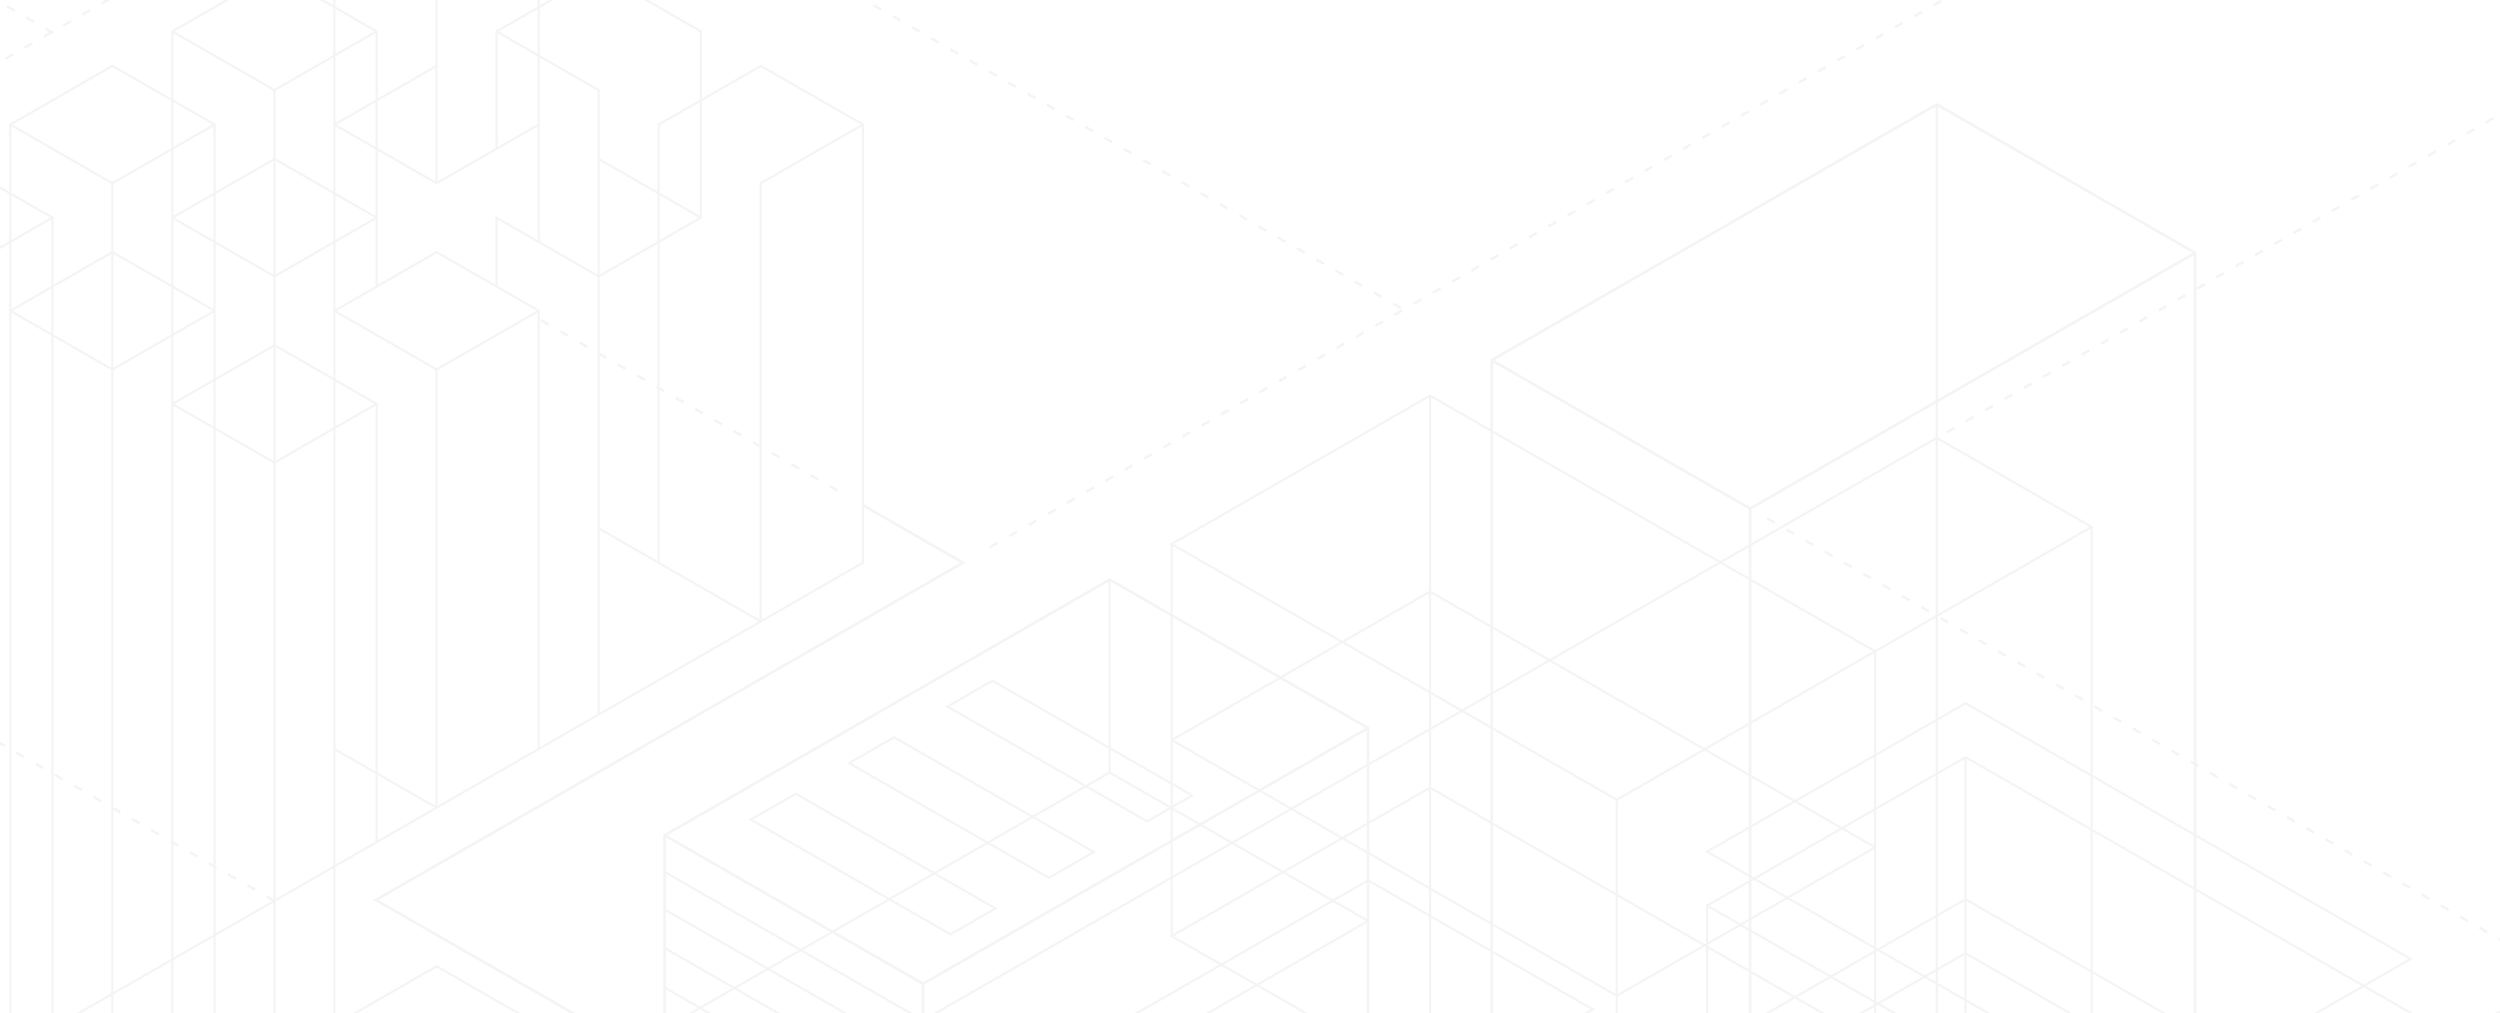 <?xml version="1.0" encoding="UTF-8"?> <svg xmlns="http://www.w3.org/2000/svg" xmlns:xlink="http://www.w3.org/1999/xlink" width="1981" height="803" viewBox="0 0 1981 803"><defs><clipPath id="clip-path"><rect id="Rectangle_146" data-name="Rectangle 146" width="1981" height="803" transform="translate(0 3949)" fill="#fff"></rect></clipPath></defs><g id="Mask_Group_9" data-name="Mask Group 9" transform="translate(0 -3949)" clip-path="url(#clip-path)"><g id="Group_383" data-name="Group 383" transform="translate(-60 3597.229)" opacity="0.05"><path id="Path_10316" data-name="Path 10316" d="M1548.9,1333.193l-204.748,117.63.879,1.514,204.305-117.379,350.939,201.617-339.418,194.994-1.315.756,1.315.758,203.627,116.983H1768l-204.942-117.741,339.424-194.988,1.3-.761-1.3-.76-352.705-202.622-.434-.255Z" transform="translate(-356.176 -358.061)" fill="#1a1818"></path><path id="Path_10317" data-name="Path 10317" d="M871.909,1728.554l-80.987,46.525-.438.246v.5l0,180.445h1.754V1776.337l80.107-46.014,80.024,45.966v179.982h1.752l0-180.486v-.5l-.436-.255-80.9-46.474-.444-.25Z" transform="translate(-209.463 -464.265)" fill="#1a1818"></path><rect id="Rectangle_116" data-name="Rectangle 116" width="1.763" height="133.962" transform="translate(661.916 1358.043)" fill="#1a1818"></rect><rect id="Rectangle_117" data-name="Rectangle 117" width="1.754" height="207.709" transform="translate(533.474 1284.296)" fill="#1a1818"></rect><rect id="Rectangle_118" data-name="Rectangle 118" width="1.759" height="281.487" transform="translate(405.026 1210.518)" fill="#1a1818"></rect><path id="Path_10318" data-name="Path 10318" d="M253.957,1978.329,173.5,1932.1l-80.544,46.282-.883-1.521,80.983-46.524.444-.25.439.25,80.9,46.475Z" transform="translate(-24.397 -518.47)" fill="#1a1818"></path><path id="Path_10319" data-name="Path 10319" d="M20.565,1939.35,0,1927.537v2.018l20.125,11.559.443.254.441-.254,80.984-46.528-.882-1.518Z" transform="translate(0 -508.525)" fill="#1a1818"></path><path id="Path_10320" data-name="Path 10320" d="M92.072,1995.547l55.868,32.091h3.515l-58.5-33.612Zm103.291,32.091h3.52l55.958-32.147-.884-1.514Z" transform="translate(-24.397 -535.632)" fill="#1a1818"></path><path id="Path_10321" data-name="Path 10321" d="M373.029,2031.23l-11.046,6.347h3.511l7.968-4.57,7.976,4.57h3.513l-11.044-6.347-.445-.25Z" transform="translate(-95.919 -545.572)" fill="#1a1818"></path><path id="Path_10322" data-name="Path 10322" d="M20.213,1829.434,0,1841.055v2.027l20.658-11.872,80.457,46.213.875-1.518L21.1,1829.434l-.443-.254Z" transform="translate(0 -491.363)" fill="#1a1818"></path><path id="Path_10323" data-name="Path 10323" d="M254.841,1793.7l-80.992,46.525-.439.254-.44-.254-80.9-46.475.883-1.514,80.454,46.221,80.547-46.271Z" transform="translate(-24.397 -481.427)" fill="#1a1818"></path><path id="Path_10324" data-name="Path 10324" d="M429.588,1894.586,348.6,1941.114l-.442.254-.44-.254-80.9-46.471.883-1.513,80.457,46.219,80.548-46.282Z" transform="translate(-70.702 -508.525)" fill="#1a1818"></path><path id="Path_10325" data-name="Path 10325" d="M441.571,1995.547l55.874,32.091h3.516l-58.5-33.612Zm103.3,32.091h3.513l55.958-32.147-.882-1.514Z" transform="translate(-117.008 -535.632)" fill="#1a1818"></path><path id="Path_10326" data-name="Path 10326" d="M253.957,1776.543l-80.457-46.22-80.544,46.27-.883-1.514,80.983-46.525.444-.25.439.25,80.9,46.475Z" transform="translate(-24.397 -464.265)" fill="#1a1818"></path><path id="Path_10327" data-name="Path 10327" d="M428.713,1877.424l-80.465-46.214L267.7,1877.481l-.875-1.512,80.987-46.534.434-.255.445.255,80.894,46.472Z" transform="translate(-70.704 -491.363)" fill="#1a1818"></path><path id="Path_10328" data-name="Path 10328" d="M603.46,1978.329,523,1932.1l-80.543,46.282-.889-1.521,80.99-46.524.442-.25.437.25,80.9,46.475Z" transform="translate(-117.008 -518.47)" fill="#1a1818"></path><path id="Path_10329" data-name="Path 10329" d="M604.342,1793.7l-80.989,46.525-.436.254-.444-.254-80.9-46.475.889-1.514,80.455,46.221,80.546-46.271Z" transform="translate(-117.008 -481.427)" fill="#1a1818"></path><path id="Path_10330" data-name="Path 10330" d="M779.093,1894.586l-80.981,46.528-.441.254-.447-.254-80.9-46.471.883-1.513,80.457,46.219,80.547-46.282Z" transform="translate(-163.315 -508.525)" fill="#1a1818"></path><path id="Path_10331" data-name="Path 10331" d="M267.7,1691.347l80.457,46.219,80.548-46.276.88,1.513L348.6,1739.336l-.443.25-.44-.25-80.9-46.476Z" transform="translate(-70.702 -454.323)" fill="#1a1818"></path><path id="Path_10332" data-name="Path 10332" d="M603.46,1776.543,523,1730.323l-80.543,46.27-.889-1.514,80.99-46.525.442-.25.437.25,80.9,46.475Z" transform="translate(-117.008 -464.265)" fill="#1a1818"></path><path id="Path_10333" data-name="Path 10333" d="M778.221,1877.424l-80.465-46.214-80.547,46.271-.872-1.512,80.982-46.534.441-.255.439.255,80.894,46.472Z" transform="translate(-163.318 -491.363)" fill="#1a1818"></path><path id="Path_10334" data-name="Path 10334" d="M347.814,1627.652l-80.987,46.533.875,1.513,80.546-46.276,80.025,46,0,253.745h1.76v-254.25l0-.51-.445-.25-80.9-46.5-.44-.249Z" transform="translate(-70.704 -437.161)" fill="#1a1818"></path><path id="Path_10335" data-name="Path 10335" d="M779.093,1692.8l-80.981,46.532-.441.25-.447-.25-80.9-46.476.883-1.513,80.457,46.219,80.547-46.276Z" transform="translate(-163.315 -454.323)" fill="#1a1818"></path><path id="Path_10336" data-name="Path 10336" d="M953.849,1793.7l-80.989,46.525-.44.254-.441-.254-80.9-46.475.883-1.514,80.455,46.221,80.547-46.271Z" transform="translate(-209.621 -481.427)" fill="#1a1818"></path><path id="Path_10337" data-name="Path 10337" d="M442.459,1590.448l80.455,46.22,80.546-46.27.882,1.514-80.989,46.526-.435.251-.445-.251-80.9-46.476Z" transform="translate(-117.008 -427.221)" fill="#1a1818"></path><path id="Path_10338" data-name="Path 10338" d="M697.154,1627.652l-80.986,46.554-.44.251v.516l0,254.194h1.763l0-253.7,80.1-46.048,80.021,46,0,253.745h1.763v-254.25l0-.51-.443-.25-80.9-46.5-.438-.249Z" transform="translate(-163.156 -437.161)" fill="#1a1818"></path><path id="Path_10339" data-name="Path 10339" d="M522.56,1526.748l-80.989,46.534.889,1.514L523,1528.526l80.022,45.986V1902.06h1.753V1574.013l0-.5-.44-.256-80.9-46.5-.433-.254Z" transform="translate(-117.008 -410.054)" fill="#1a1818"></path><path id="Path_10340" data-name="Path 10340" d="M201.535,1447.637V679.561H203.3v768.076Z" transform="translate(-53.403 -182.547)" fill="#1a1818"></path><rect id="Rectangle_119" data-name="Rectangle 119" width="1.764" height="133.962" transform="translate(148.132 1358.043)" fill="#1a1818"></rect><path id="Path_10341" data-name="Path 10341" d="M92.956,816.681,173.41,862.9l80.548-46.271.883,1.514-80.992,46.529-.439.249-.44-.249-80.9-46.48Z" transform="translate(-24.397 -219.367)" fill="#1a1818"></path><path id="Path_10342" data-name="Path 10342" d="M253.957,800.981,173.5,754.755,92.956,801.031l-.883-1.513,80.983-46.53.444-.252.439.252,80.9,46.48Z" transform="translate(-24.397 -202.204)" fill="#1a1818"></path><path id="Path_10343" data-name="Path 10343" d="M20.565,762.008,0,750.2v2.019l20.125,11.562.443.253.441-.253,80.984-46.524-.882-1.517Z" transform="translate(0 -192.265)" fill="#1a1818"></path><path id="Path_10344" data-name="Path 10344" d="M20.213,652.1,0,663.717v2.023l20.653-11.877,80.02,45.995v767.6h1.763V698.853l-.442-.254L21.1,652.1l-.438-.254Z" transform="translate(0 -175.102)" fill="#1a1818"></path><rect id="Rectangle_120" data-name="Rectangle 120" width="1.763" height="161.233" transform="translate(100.673 1330.772)" fill="#1a1818"></rect><path id="Path_10345" data-name="Path 10345" d="M92.956,614.892l80.454,46.225,80.548-46.276.883,1.516-80.992,46.522-.439.257-.44-.257-80.9-46.472Z" transform="translate(-24.397 -165.161)" fill="#1a1818"></path><rect id="Rectangle_121" data-name="Rectangle 121" width="1.756" height="235.017" transform="translate(229.121 1256.988)" fill="#1a1818"></rect><path id="Path_10346" data-name="Path 10346" d="M91.479,1514.1l0-915.589v-.5l.44-.256L172.9,551.2l.443-.252.44.252,80.9,46.5.437.257v768.6h-1.761v-767.6l-80.018-45.993L93.234,599.015V1514.1Z" transform="translate(-24.239 -147.999)" fill="#1a1818"></path><path id="Path_10347" data-name="Path 10347" d="M522.474,1339.42l-80.929-46.484.878-1.521,80.924,46.491Z" transform="translate(-117.001 -346.906)" fill="#1a1818"></path><rect id="Rectangle_122" data-name="Rectangle 122" width="1.765" height="347.217" transform="translate(405.023 644.548)" fill="#1a1818"></rect><path id="Path_10348" data-name="Path 10348" d="M429.588,919.034,348.6,965.563l-.442.252-.44-.252-80.9-46.477.883-1.515L348.16,963.8l80.548-46.277Z" transform="translate(-70.702 -246.469)" fill="#1a1818"></path><path id="Path_10349" data-name="Path 10349" d="M428.269,1248.36l0-346.736-80.025-45.969L267.7,901.926l-.875-1.516,80.988-46.523.434-.249.445.249,80.894,46.473.448.254,0,.5V1248.36Z" transform="translate(-70.704 -229.308)" fill="#1a1818"></path><path id="Path_10350" data-name="Path 10350" d="M604.342,818.145l-80.989,46.529-.436.25-.444-.25L441.57,818.2l.889-1.513,80.455,46.22,80.546-46.271Z" transform="translate(-117.008 -219.367)" fill="#1a1818"></path><path id="Path_10351" data-name="Path 10351" d="M267.7,715.788l80.457,46.22,80.548-46.273.88,1.517L348.6,763.776l-.443.254-.44-.254-80.9-46.477Z" transform="translate(-70.702 -192.264)" fill="#1a1818"></path><path id="Path_10352" data-name="Path 10352" d="M428.713,700.09l-80.465-46.227L267.7,700.136l-.875-1.51L347.814,652.1l.434-.254.445.254,80.894,46.474Z" transform="translate(-70.704 -175.102)" fill="#1a1818"></path><rect id="Rectangle_123" data-name="Rectangle 123" width="1.761" height="207.753" transform="translate(276.579 1284.252)" fill="#1a1818"></rect><path id="Path_10353" data-name="Path 10353" d="M378.049,578.672v768.082h-1.76V578.672Z" transform="translate(-99.709 -155.446)" fill="#1a1818"></path><path id="Path_10354" data-name="Path 10354" d="M429.587,515.464,348.6,561.99l-.443.25-.436-.25-80.9-46.476L267.7,514l80.46,46.224,80.551-46.274Z" transform="translate(-70.704 -138.06)" fill="#1a1818"></path><rect id="Rectangle_124" data-name="Rectangle 124" width="1.766" height="161.276" transform="translate(195.68 1330.729)" fill="#1a1818"></rect><path id="Path_10355" data-name="Path 10355" d="M428.109,699.759l0-201.68-80.025-46-80.1,46.047v915.084h-1.759l0-915.592v-.5l.44-.253,80.988-46.553.441-.25.441.25,80.9,46.5.445.252,0,.5v202.19Z" transform="translate(-70.544 -120.897)" fill="#1a1818"></path><path id="Path_10356" data-name="Path 10356" d="M603.024,1147.443V800.733L523,754.755l-80.543,46.276-.889-1.513,80.99-46.53.442-.252.437.252,80.9,46.48.439.25,0,.506v347.22Z" transform="translate(-117.008 -202.204)" fill="#1a1818"></path><path id="Path_10357" data-name="Path 10357" d="M441.575,597.824,522.565,551.3l.876,1.511-80.984,46.524Z" transform="translate(-117.009 -148.094)" fill="#1a1818"></path><path id="Path_10358" data-name="Path 10358" d="M604.342,616.356l-80.989,46.522-.436.258-.444-.258-80.9-46.472.889-1.515,80.455,46.225,80.546-46.276Z" transform="translate(-117.008 -165.161)" fill="#1a1818"></path><rect id="Rectangle_125" data-name="Rectangle 125" width="1.759" height="148.192" transform="translate(405.026 349.436)" fill="#1a1818"></rect><path id="Path_10359" data-name="Path 10359" d="M604.342,414.573,523.353,461.1l-.436.253-.444-.253-80.9-46.472.889-1.515,80.455,46.219,80.546-46.27Z" transform="translate(-117.008 -110.958)" fill="#1a1818"></path><path id="Path_10360" data-name="Path 10360" d="M854.839,1127.614l-128.445-73.791.884-1.52,128.442,73.8Z" transform="translate(-192.481 -282.675)" fill="#1a1818"></path><path id="Path_10361" data-name="Path 10361" d="M440.983,1312.31l0-915.582v-.507l.434-.25L522.4,349.418l.442-.255.438.255,80.9,46.5.439.249,0,.51v240.8h-1.753v-240.3l-80.023-45.995-80.109,46.045V1312.31Z" transform="translate(-116.851 -93.794)" fill="#1a1818"></path><rect id="Rectangle_126" data-name="Rectangle 126" width="1.76" height="235.067" transform="translate(324.128 1256.938)" fill="#1a1818"></rect><path id="Path_10362" data-name="Path 10362" d="M697.069,763.515,617.49,717.8v53.017h-1.759l0-54.528v-1.511l1.32.757L697.95,762Z" transform="translate(-163.156 -192.007)" fill="#1a1818"></path><path id="Path_10363" data-name="Path 10363" d="M807.416,700.183l-80.9-46.477.88-1.515,80.894,46.474Z" transform="translate(-192.512 -175.195)" fill="#1a1818"></path><path id="Path_10364" data-name="Path 10364" d="M617.211,514.018l80.9,46.5.431.247v495.277H696.79V561.783l-80.462-46.251Z" transform="translate(-163.315 -138.078)" fill="#1a1818"></path><path id="Path_10365" data-name="Path 10365" d="M615.731,590.546l0-92.927v-.5l.441-.253,80.985-46.554.441-.249.443.249,80.9,46.5.44.252V645.127l0,.5-.447.257-80.981,46.52-.881-1.512,80.546-46.271V498.075l-80.021-46-80.1,46.05v92.416Z" transform="translate(-163.156 -120.897)" fill="#1a1818"></path><path id="Path_10366" data-name="Path 10366" d="M900.541,1009.341l0-347.215v-.5l.44-.258L981.97,614.84l.885,1.515-80.547,46.276,0,346.708Z" transform="translate(-238.626 -165.161)" fill="#1a1818"></path><path id="Path_10367" data-name="Path 10367" d="M662.452,551.209,581.458,597.73l-.438.256v.5l0,347.217h1.755V598.991l80.11-46.022,80.022,45.972,0,346.206L0,1371.938v2.019L744.228,946.413l.433-.25v-.517l0-347.209v-.5l-.436-.257-80.9-46.469-.437-.258Z" transform="translate(0 -147.999)" fill="#1a1818"></path><path id="Path_10368" data-name="Path 10368" d="M1555.95,1435.218l176.815,101.567-64.375,37-1.314.747,1.317.768L1740,1616.431l.447.244.435-.244,65.251-37.485,519.06,298.188h3.506l-522.123-299.957-.45-.249-.436.249-65.25,37.49-69.854-40.128,64.388-36.987,1.308-.767-1.316-.747L1556.825,1433.7Z" transform="translate(-412.298 -385.129)" fill="#1a1818"></path><path id="Path_10369" data-name="Path 10369" d="M798.423,1507.037l204.746,117.623-.884,1.515L797.543,1508.562Z" transform="translate(-211.334 -404.828)" fill="#1a1818"></path><path id="Path_10426" data-name="Path 10426" d="M0,0,1.754,0l.507,236.12-1.754,0Z" transform="matrix(0.5, -0.866, 0.866, 0.5, 586.208, 1073.205)" fill="#1a1818"></path><path id="Path_10370" data-name="Path 10370" d="M1355.864,1435.218l-352.7,202.62-.438.25-.443-.25L797.542,1520.209l.881-1.513,204.3,117.379L1354.986,1433.7Z" transform="translate(-211.334 -385.129)" fill="#1a1818"></path><path id="Path_10371" data-name="Path 10371" d="M1345.448,1911.818l162.479,93.342h3.511L1346.32,1910.3Z" transform="translate(-356.519 -513.155)" fill="#1a1818"></path><path id="Path_10372" data-name="Path 10372" d="M1424.535,1847.776l-79.968,47.13-.426.249v.5l-.175,92.639h1.758l.171-92.123,79.1-46.626,241.526,138.748h3.524l-244.619-140.523-.446-.261Z" transform="translate(-356.126 -496.286)" fill="#1a1818"></path><path id="Path_10373" data-name="Path 10373" d="M1310.322,1872.879l77.741-44.67-18.453-10.6-77.741,44.661Zm79.941-43.908-79.5,45.664-.44.248-.439-.248-20.21-11.607-1.319-.76,1.315-.754,79.5-45.663.437-.258.439.258,20.214,11.6,1.316.753Z" transform="translate(-341.391 -487.713)" fill="#1a1818"></path><path id="Path_10374" data-name="Path 10374" d="M1313.706,1744.814l-80.992,46.532-.437.252-.442-.252-80.9-46.474.881-1.514,80.46,46.226,80.547-46.283Z" transform="translate(-304.976 -468.294)" fill="#1a1818"></path><path id="Path_10375" data-name="Path 10375" d="M1312.824,1782.277l-80.46-46.225-80.548,46.276-.881-1.518,80.985-46.529.443-.262.438.262,80.9,46.472Z" transform="translate(-304.976 -465.801)" fill="#1a1818"></path><path id="Path_10376" data-name="Path 10376" d="M1152.1,1766.375l80.018,45.987,80.1-46.015V1727.4l-80.017-45.971-80.1,46Zm79.576,47.752-80.9-46.5-.441-.261v-40.947l.441-.256,80.985-46.5.444-.249.434.249,80.9,46.475.436.252v40.958l-.436.26-80.992,46.518-.437.259Z" transform="translate(-304.819 -451.133)" fill="#1a1818"></path><path id="Path_10377" data-name="Path 10377" d="M1406.641,1635.161l-79.229,45.509,79.14,45.48,79.233-45.523Zm-81.425,44.761,80.99-46.518.436-.249.442.249,80.9,46.475,1.318.747-1.318.768L1407,1727.912l-.447.251-.438-.251-80.9-46.474-1.322-.76Z" transform="translate(-350.807 -438.706)" fill="#1a1818"></path><path id="Path_10378" data-name="Path 10378" d="M1581.4,1736.052l-79.236,45.516,79.14,45.461,79.236-45.517Zm-81.432,44.758,80.99-46.529.443-.262.437.262,80.9,46.472,1.319.758-1.319.765-80.987,46.518-.445.26-.433-.26-80.9-46.467-1.315-.76Z" transform="translate(-397.115 -465.801)" fill="#1a1818"></path><path id="Path_10379" data-name="Path 10379" d="M1487.98,1626.764,1407,1673.287l-.446.261-.439-.261-80.9-46.477-1.322-.753,1.322-.758,80.989-46.517.436-.26.441.26,80.9,46.465,1.318.767Zm-81.428,44.755,79.231-45.511-79.142-45.457-79.229,45.507Z" transform="translate(-350.807 -424.031)" fill="#1a1818"></path><path id="Path_10380" data-name="Path 10380" d="M1499.967,1726.2l80.99-46.531.443-.25.437.25,80.9,46.474,1.319.766-1.319.748-80.987,46.531-.445.252-.433-.252-80.9-46.474-1.315-.753Zm81.432-44.762-79.236,45.523,79.14,45.465,79.236-45.516Z" transform="translate(-397.115 -451.132)" fill="#1a1818"></path><rect id="Rectangle_128" data-name="Rectangle 128" width="1.757" height="152.876" transform="translate(938.468 811.057)" fill="#1a1818"></rect><path id="Path_10381" data-name="Path 10381" d="M797.543,1519.453l352.7-202.621.441-.249.439.249,204.745,117.636-.879,1.505L1150.678,1318.6,798.419,1520.966Z" transform="translate(-211.334 -353.667)" fill="#1a1818"></path><path id="Path_10382" data-name="Path 10382" d="M1355.861,1479.27l-352.7,202.621-.442.249-.439-.249L797.542,1564.264l.881-1.513,204.3,117.379,352.259-202.366Z" transform="translate(-211.334 -396.964)" fill="#1a1818"></path><path id="Path_10383" data-name="Path 10383" d="M1921.433,1887.416l193.537,111.189h3.518l-196.17-112.7Z" transform="translate(-509.144 -506.6)" fill="#1a1818"></path><path id="Path_10384" data-name="Path 10384" d="M2478.885,1929.121l-352.265-202.378-204.3,117.378-.885-1.514,204.75-117.615.429-.26.435.26,352.708,202.614Z" transform="translate(-509.144 -463.306)" fill="#1a1818"></path><path id="Path_10385" data-name="Path 10385" d="M2614.241,2029.824h3.5l45.592-26.19-.877-1.515Z" transform="translate(-692.726 -537.819)" fill="#1a1818"></path><path id="Path_10386" data-name="Path 10386" d="M1260.637,1328.547l33.919-19.483-156.519-89.917-33.919,19.488Zm36.112-18.723-35.679,20.5-.433.246-.439-.246-158.273-90.941-1.321-.748,1.317-.758,35.673-20.5.438-.25.439.25,158.276,90.933,1.317.753Z" transform="translate(-291.64 -326.951)" fill="#1a1818"></path><path id="Path_10387" data-name="Path 10387" d="M1154.635,1389.749l33.92-19.477-156.52-89.93-33.918,19.482Zm36.109-18.736-35.669,20.5-.44.255-.433-.255-158.282-90.933-1.314-.761,1.311-.746,35.676-20.5.439-.255.44.255,158.274,90.931,1.323.762Z" transform="translate(-263.552 -343.39)" fill="#1a1818"></path><path id="Path_10388" data-name="Path 10388" d="M1048.631,1450.95l33.917-19.492-156.519-89.907-33.914,19.476Zm36.114-18.734-35.673,20.5-.438.25-.444-.25-158.272-90.925-1.321-.76,1.317-.747,35.674-20.5.44-.261.44.261,158.276,90.927,1.321.749Z" transform="translate(-235.462 -359.828)" fill="#1a1818"></path><path id="Path_10389" data-name="Path 10389" d="M1902.484,1368.262l-204.747,117.607-.443.266-.437-.266-352.7-202.618.879-1.507,352.252,202.372L1901.6,1366.743Z" transform="translate(-356.176 -344.308)" fill="#1a1818"></path><path id="Path_10390" data-name="Path 10390" d="M1344.156,1238.447,1548.9,1120.825l.44-.263.435.263,352.706,202.621-.875,1.519L1549.34,1122.586l-204.3,117.367Z" transform="translate(-356.176 -301.011)" fill="#1a1818"></path><rect id="Rectangle_129" data-name="Rectangle 129" width="1.753" height="826.768" transform="translate(1192.289 665.237)" fill="#1a1818"></rect><rect id="Rectangle_130" data-name="Rectangle 130" width="1.752" height="506.523" transform="translate(1340.244 985.482)" fill="#1a1818"></rect><path id="Path_10391" data-name="Path 10391" d="M2074.045,1052.344l-376.308,216.175-.443.249-.437-.249-352.7-202.622.879-1.506,352.252,202.365,375.864-215.94Z" transform="translate(-356.176 -282.275)" fill="#1a1818"></path><path id="Path_10427" data-name="Path 10427" d="M0,0,1.752,0l.507,236.128-1.752,0Z" transform="matrix(0.5, -0.866, 0.866, 0.5, 586.209, 1043.446)" fill="#1a1818"></path><path id="Path_10392" data-name="Path 10392" d="M1076.1,1415.945l803.321-461.507.886,1.511-803.329,461.509Z" transform="translate(-285.147 -256.386)" fill="#1a1818"></path><path id="Path_10393" data-name="Path 10393" d="M2169.027,955.95l122.271,70.242v722.2h1.751l.007-722.7v-.5l-.444-.262-122.7-70.488Z" transform="translate(-574.752 -256.386)" fill="#1a1818"></path><path id="Path_10394" data-name="Path 10394" d="M1548.744,908.444,1344,1026.08l-.442.25v311.656l.442.256,352.7,202.62.88-1.514-352.259-202.371V1027.332L1549.18,910.216l351.826,202.114V1735.97h1.757V1111.321l-.439-.249L1549.618,908.444l-.434-.246Z" transform="translate(-356.017 -243.965)" fill="#1a1818"></path><rect id="Rectangle_132" data-name="Rectangle 132" width="1.757" height="219.984" transform="translate(1764.554 1272.022)" fill="#1a1818"></rect><path id="Path_10395" data-name="Path 10395" d="M2199.4,1301.347l-.007,540.233h1.763V1301.347Z" transform="translate(-582.798 -349.574)" fill="#1a1818"></path><path id="Path_10396" data-name="Path 10396" d="M2356.191,1982.9h3.514l120.051-68.964-.879-1.514Zm-434.758-153.971,268,153.971h3.508l-270.623-155.477Z" transform="translate(-509.144 -490.89)" fill="#1a1818"></path><path id="Path_10397" data-name="Path 10397" d="M2126.026,1666.5l-204.75,117.623-.437.245V1939.6h1.757V1785.38l203.866-117.111,351.81,202.1V1939.6h1.776v-70.222l-.45-.256L2126.891,1666.5l-.435-.262Z" transform="translate(-508.987 -447.593)" fill="#1a1818"></path><path id="Path_10398" data-name="Path 10398" d="M2479.756,1547.657,2275.01,1665.286l-.437.25-.431-.25-352.709-202.632.886-1.514,352.247,202.371,204.313-117.361Z" transform="translate(-509.144 -392.499)" fill="#1a1818"></path><path id="Path_10399" data-name="Path 10399" d="M2478.885,1658.252l-352.265-202.371-204.3,117.372-.885-1.513,204.75-117.615.429-.257.435.257,352.708,202.614Z" transform="translate(-509.144 -390.545)" fill="#1a1818"></path><path id="Path_10400" data-name="Path 10400" d="M2126.144,1514.372l-202.987,116.622L2274.089,1832.6l203-116.613Zm-205.187,115.855,204.75-117.628.43-.255.435.255,352.708,202.621,1.317.767-1.317.746-204.746,117.63-.438.256-.431-.256-352.707-202.628-1.322-.747Z" transform="translate(-508.668 -406.253)" fill="#1a1818"></path><path id="Path_10401" data-name="Path 10401" d="M2478.274,1504.113l-351.81-202.118L1922.6,1419.114v111.544l351.8,202.115,203.865-117.122Zm-351.382-203.88L2479.6,1502.859l.451.244v113.562l-.451.249-204.746,117.629-.438.25-.43-.25-352.708-202.627-.437-.25V1418.111l.437-.262,204.75-117.616.43-.25Z" transform="translate(-508.987 -349.208)" fill="#1a1818"></path><path id="Path_10402" data-name="Path 10402" d="M2273.666,1563.5l-352.708-202.622-1.322-.747,1.322-.767,204.75-117.629.43-.248.435.248,352.708,202.621,1.317.767-1.317.747L2274.535,1563.5l-.438.254Zm-350.508-203.369,350.932,201.6,203.006-116.613-350.95-201.612Z" transform="translate(-508.668 -333.493)" fill="#1a1818"></path><rect id="Rectangle_133" data-name="Rectangle 133" width="1.765" height="18.997" transform="translate(2188.856 1473.008)" fill="#1a1818"></rect><path id="Path_10403" data-name="Path 10403" d="M3057.035,1822.467l-204.748,117.615-.432.26-.443-.26-352.7-202.624.876-1.514,352.265,202.37,204.3-117.364Z" transform="translate(-662.113 -466.318)" fill="#1a1818"></path><rect id="Rectangle_134" data-name="Rectangle 134" width="1.761" height="339.239" transform="translate(2040.905 1152.766)" fill="#1a1818"></rect><path id="Path_10404" data-name="Path 10404" d="M2703.3,1575.027l-204.746,117.623-.44.262v222.117h1.758v-221.12L2703.745,1576.8l351.812,202.122v136.11h1.757V1777.909l-.438-.255-352.707-202.628-.431-.255Z" transform="translate(-661.955 -423.023)" fill="#1a1818"></path><path id="Path_10405" data-name="Path 10405" d="M2168.435,594.155V1651.61h1.758l-.007-1057.455Z" transform="translate(-574.595 -159.605)" fill="#1a1818"></path><path id="Path_10406" data-name="Path 10406" d="M1224.567,1914.337l-159.836,91.828h4.223l156.146-89.708,156.147,89.708h4.215l-159.839-91.828-.526-.294Z" transform="translate(-282.134 -514.16)" fill="#1a1818"></path><path id="Path_10407" data-name="Path 10407" d="M871.494,1028.947l77.67,44.613L485.519,1339.927l-1.578.916,1.578.9,563.361,323.646L870.413,1767.919h4.221l176.881-101.628,1.582-.9-1.586-.918L488.154,1340.843,951.8,1074.476l1.582-.916-1.582-.9-79.254-45.53Z" transform="translate(-128.235 -275.913)" fill="#1a1818"></path><rect id="Rectangle_135" data-name="Rectangle 135" width="2.114" height="360.711" transform="translate(790.334 1131.294)" fill="#1a1818"></rect><path id="Path_10408" data-name="Path 10408" d="M1355.914,1270.352l-352.7,202.621-.528.306-.526-.306L797.417,1355.343l1.058-1.813,204.218,117.324,352.173-202.31Z" transform="translate(-211.301 -340.762)" fill="#1a1818"></path><path id="Path_10409" data-name="Path 10409" d="M1149.93,1107.593l-352.695,202.62-.531.3v.611l0,209.28h2.11l0-208.674L1150.456,1109.7l203.69,117.03V1789.45h2.115v-563.93l-.532-.293-204.737-117.634-.532-.307Z" transform="translate(-211.112 -297.444)" fill="#1a1818"></path><path id="Path_10410" data-name="Path 10410" d="M1690.109,838.737l204.229,117.317L2246.5,753.741l1.061,1.817-352.7,202.631-.522.3-.542-.3-204.74-117.63Z" transform="translate(-447.571 -202.474)" fill="#1a1818"></path><path id="Path_10411" data-name="Path 10411" d="M1966.9,1032.025l.007,737.208h2.1V1032.025Z" transform="translate(-521.193 -277.228)" fill="#1a1818"></path><path id="Path_10412" data-name="Path 10412" d="M2041.574,592.8l-352.7,202.622-.53.309v855.433h2.111V796.939L2042.1,594.922l203.695,117.027v939.217h2.093l.008-939.827v-.609l-.519-.3L2042.627,592.8l-.522-.3Z" transform="translate(-447.38 -159.161)" fill="#1a1818"></path><path id="Path_10413" data-name="Path 10413" d="M270.794,1395.387l6.084,3.49,1-1.716-6.093-3.5Zm-15.254-8.765,6.087,3.491,1-1.72-6.089-3.5Zm-15.255-8.769,6.09,3.5,1-1.726-6.087-3.5Zm-15.255-8.76,6.089,3.5,1-1.72-6.084-3.51Zm-15.252-8.774,6.085,3.51,1-1.727-6.086-3.5Zm-15.256-8.764,6.085,3.51,1-1.727-6.09-3.5Zm-15.255-8.756,6.084,3.5,1.005-1.72-6.092-3.5Zm-15.26-8.764,6.092,3.5,1-1.719-6.09-3.517Zm-15.255-8.765,6.091,3.5,1-1.724-6.087-3.5ZM133.5,1316.5l6.087,3.509,1-1.727-6.084-3.5Zm-15.255-8.765,6.087,3.511,1-1.72-6.084-3.51Zm-15.258-8.757,6.089,3.5,1-1.72-6.092-3.516Zm-15.255-8.763,6.084,3.5,1-1.719-6.091-3.509Zm-15.256-8.771,6.086,3.5,1-1.721-6.09-3.5Zm-15.26-8.757,6.092,3.5,1-1.72-6.092-3.5Zm-15.252-8.763,6.09,3.5,1-1.715-6.085-3.508Zm-15.253-8.764,6.087,3.5,1-1.713-6.087-3.51Zm-15.253-8.77,6.084,3.5,1-1.731-6.086-3.495ZM0,1239.816l2.289,1.317,1.006-1.735L0,1237.509Z" transform="translate(0 -332.426)" fill="#1a1818"></path><path id="Path_10414" data-name="Path 10414" d="M664.242,828.57l6.084,3.5,1.005-1.722-6.093-3.5Zm15.256,8.765,6.087,3.5,1-1.724-6.087-3.5Zm15.255,8.764,6.085,3.5,1-1.72-6.088-3.5Zm15.252,8.768,6.09,3.494,1-1.719-6.082-3.5Zm15.253,8.764,6.092,3.494,1-1.72-6.087-3.5Zm15.256,8.763,6.087,3.495,1.005-1.72-6.088-3.5Zm15.257,8.764,6.088,3.494,1-1.724-6.088-3.5Zm15.256,8.763,6.084,3.5,1-1.722-6.089-3.5Zm15.254,8.764,6.087,3.5,1-1.728-6.081-3.5Zm15.255,8.763,6.088,3.5,1-1.729-6.084-3.5Zm15.253,8.765,6.089,3.5,1-1.73-6.086-3.5Zm15.255,8.766,6.087,3.5,1-1.729-6.091-3.5Zm15.261,8.763,6.084,3.5,1-1.729-6.089-3.5Zm15.252,8.76,6.083,3.5,1-1.723-6.087-3.5Zm15.254,8.764,6.09,3.5,1-1.724-6.086-3.5Zm16.257,7.043-1,1.721,6.09,3.5,1-1.727Z" transform="translate(-176.012 -222.112)" fill="#1a1818" fill-rule="evenodd"></path><path id="Path_10415" data-name="Path 10415" d="M2696.913,1806.655l1,1.734,6.086-3.512-1.008-1.719Zm15.26-8.755.994,1.717,6.1-3.5-1-1.727Zm15.251-8.766,1.006,1.72,6.087-3.5-1-1.729Zm15.26-8.777.99,1.733,6.085-3.5-.994-1.725Zm15.253-8.762,1,1.738,6.09-3.516-1-1.715Zm15.251-8.764,1.005,1.732,6.083-3.5-1-1.725Zm15.26-8.756,1,1.725,6.094-3.5-1-1.722Zm15.25-8.773,1,1.733,6.086-3.5-1-1.722Zm15.261-8.764,1,1.74,6.083-3.509-.991-1.721Zm15.25-8.763,1.011,1.732,6.082-3.51-1.005-1.714Zm15.252-8.758,1.006,1.727,6.085-3.5-1-1.722Zm15.263-8.762,1,1.725,6.085-3.5-1-1.719Zm15.25-8.771,1.009,1.737,6.081-3.513-1-1.715Zm15.267-8.765.993,1.731,6.09-3.506-1-1.713Zm15.242-8.755,1.012,1.722,6.08-3.5-1-1.721Zm15.263-8.765,1,1.717,6.084-3.495-.994-1.712Zm15.257-8.77,1,1.722,6.09-3.492-1-1.72Zm15.251-8.763,1,1.723,6.087-3.5-.99-1.714Zm15.261-8.767.993,1.725,6.1-3.492-1.008-1.72Zm15.248-8.757,1.005,1.717,6.086-3.491-1.007-1.727Zm15.262-8.774.993,1.727,6.092-3.49-1-1.721Zm15.25-8.764,1,1.727,6.083-3.5-1.006-1.714Zm15.257-8.756.992,1.719,6.094-3.491-1-1.721Zm15.25-8.764,1,1.72,6.085-3.49-1-1.714Zm15.258-8.763,1,1.726,6.085-3.5-1-1.722Zm15.26-8.772.995,1.727,6.094-3.5-1-1.717Zm15.248-8.756,1.006,1.72,6.087-3.49-1-1.724Zm15.26-8.762.991,1.719,6.084-3.49-.992-1.719Zm15.253-8.765,1,1.727,6.092-3.5-1.013-1.72Zm15.245-8.77,1,1.727,6.091-3.49-1-1.728Zm15.269-8.758,1,1.719,6.092-3.489-1.009-1.727Zm15.248-8.763,1,1.717,6.086-3.487-1.005-1.719Zm15.26-8.764.993,1.715,6.09-3.485-.993-1.72Zm15.25-8.771,1,1.729,6.088-3.492-1-1.725Zm15.255-8.755,1,1.714,6.092-3.486-.993-1.725Zm15.264-8.764.993,1.714,6.089-3.485-1-1.727Zm15.244-8.764,1,1.722,6.087-3.492-.995-1.72Zm15.26-8.763,1,1.721,6.088-3.492-1-1.726Zm15.249-8.77,1.013,1.72,6.079-3.488-1.01-1.723Zm21.353-12.255-6.09,3.5,1,1.714,6.1-3.492Z" transform="translate(-714.632 -392.56)" fill="#1a1818" fill-rule="evenodd"></path><path id="Path_10416" data-name="Path 10416" d="M1986.072,1043.258l6.1,3.5.992-1.726-6.092-3.485Zm15.261,8.771,6.085,3.5,1-1.734-6.079-3.485Zm15.25,8.764,6.079,3.49,1.007-1.718-6.086-3.492Zm15.257,8.763,6.086,3.492,1.006-1.715-6.1-3.5Zm15.25,8.757,6.086,3.506,1.006-1.728-6.085-3.493Zm15.264,8.77,6.079,3.492.993-1.721-6.084-3.49Zm15.25,8.764,6.08,3.49,1.012-1.713-6.092-3.5Zm15.252,8.764,6.1,3.493.989-1.716-6.087-3.5Zm15.262,8.757,6.087,3.517,1-1.741-6.093-3.489Zm15.247,8.763,6.084,3.51,1.006-1.733-6.085-3.491Zm15.262,8.771,6.093,3.5.989-1.727-6.088-3.5Zm15.251,8.757,6.08,3.509,1.013-1.727-6.09-3.5Zm15.253,8.763,6.1,3.518.993-1.741-6.092-3.49Zm15.261,8.766,6.086,3.508,1-1.733-6.089-3.49Zm15.25,8.77,6.091,3.5,1-1.733-6.086-3.5Zm15.258,8.763,6.092,3.5,1-1.725-6.1-3.5Zm15.25,8.756,6.091,3.511,1-1.734-6.086-3.492Zm15.262,8.764,6.086,3.509.995-1.732-6.084-3.491Zm15.251,8.776,6.086,3.5,1.005-1.735-6.092-3.5Zm15.251,8.765,6.1,3.5.988-1.722-6.088-3.5Zm15.263,8.763,6.086,3.5,1-1.723-6.085-3.5Zm15.244,8.757,6.093,3.51,1-1.728-6.078-3.5Zm15.263,8.77,6.092,3.5,1-1.72-6.1-3.5Zm15.25,8.765,6.09,3.5,1.01-1.714-6.089-3.51Zm15.259,8.757,6.091,3.506.993-1.723-6.084-3.5Zm15.255,8.762,6.086,3.517,1-1.733-6.083-3.5Zm15.25,8.771,6.091,3.5,1-1.727-6.081-3.5Zm15.266,8.763,6.083,3.5,1.006-1.719-6.095-3.517Zm15.242,8.757,6.092,3.509,1-1.726-6.08-3.5Zm15.269,8.763,6.085,3.5.989-1.718-6.082-3.5Zm15.244,8.764,6.088,3.509,1-1.726-6.084-3.5Zm15.252,8.771,6.1,3.5.991-1.719-6.081-3.511Zm15.262,8.757,6.088,3.509,1-1.726-6.082-3.5Zm15.255,8.762,6.085,3.5,1-1.72-6.086-3.5Zm15.26,8.769,6.093,3.5.992-1.727-6.092-3.5Zm15.243,8.775,6.087,3.494,1.012-1.72-6.089-3.511Zm15.263,8.759,6.095,3.5.986-1.724-6.084-3.506Zm15.259,8.763,6.078,3.491,1.012-1.716-6.092-3.5Zm15.244,8.77,6.094,3.493.992-1.723-6.08-3.5Zm15.268,8.765,6.082,3.489,1.006-1.72-6.1-3.51Zm15.247,8.755,6.092,3.5,1-1.722-6.086-3.509Zm15.261,8.765,6.084,3.489,1-1.714-6.092-3.5Zm15.252,8.763,6.079,3.491,1.013-1.714-6.093-3.5Zm15.254,8.765,6.093,3.5.992-1.721-6.088-3.509Zm15.26,8.763,6.086,3.5,1-1.72-6.092-3.508Zm15.247,8.763,6.082,3.49,1.007-1.713-6.086-3.5Zm15.261,8.764,6.093,3.489,1-1.713-6.1-3.506Zm15.251,8.763,6.081,3.5,1.01-1.72-6.087-3.5Zm15.259,8.763,6.083,3.5.993-1.721-6.085-3.5Zm15.254,8.764,6.087,3.49,1-1.713-6.089-3.491Zm15.251,8.763,6.091,3.491,1-1.713-6.088-3.492Zm15.26,8.767,6.089,3.495,1-1.72-6.091-3.5Zm15.248,8.766,6.092,3.492,1-1.721-6.086-3.5Zm15.261,8.764,6.092,3.493.99-1.722-6.081-3.491Zm15.252,8.764,6.087,3.485,1.006-1.714-6.084-3.49Zm15.251,8.763,6.1,3.485.993-1.714-6.092-3.5Zm15.27,8.765,6.079,3.492,1-1.73-6.082-3.489Zm15.249,8.763,6.085,3.492,1-1.722-6.081-3.49Zm15.252,8.764,6.093,3.487.993-1.717-6.084-3.49Zm15.25,8.763,6.09,3.489,1-1.719-6.08-3.5Zm15.257,8.756,6.093,3.505,1-1.727-6.084-3.5Zm15.256,8.771,6.087,3.5,1.006-1.728-6.094-3.489Zm15.259,8.763,6.088,3.489.991-1.718-6.08-3.489Zm15.263,8.763,6.086,3.49.991-1.72-6.087-3.495Zm15.238,8.764,6.094,3.5,1-1.734-6.093-3.484Zm15.262,8.763,6.093,3.5.995-1.725-6.094-3.494Zm15.258,8.764,6.081,3.491,1.005-1.721-6.084-3.484Zm15.25,8.764,6.092,3.489.992-1.719-6.09-3.492Zm15.265,8.756,6.079,3.5,1-1.734-6.086-3.484Zm15.241,8.771,6.091,3.49,1-1.726-6.086-3.485Zm15.269,8.763,6.082,3.493,1-1.719-6.087-3.494Zm15.249,8.764,6.082,3.492,1-1.717-6.079-3.5Zm15.26,8.763,6.092,3.5.985-1.731-6.087-3.49Zm15.253,8.763,6.088,3.495,1-1.724-6.095-3.49Zm16.25,7.051-1,1.714,6.08,3.495,1.007-1.719Z" transform="translate(-526.272 -279.785)" fill="#1a1818" fill-rule="evenodd"></path><path id="Path_10417" data-name="Path 10417" d="M3260.476,1807.382l1,1.719,6.078-3.5-1-1.725Zm15.252-8.771,1,1.733,6.083-3.514-.992-1.72Zm15.252-8.757,1,1.719,6.09-3.5-1.005-1.728Zm15.25-8.763,1.008,1.718,6.08-3.5-.992-1.726Zm15.271-8.763,1,1.719,6.082-3.5-1-1.727Zm15.247-8.772,1,1.733,6.087-3.509-1-1.727Zm15.262-8.757.992,1.727,6.086-3.509-.994-1.725Zm15.242-8.763,1.011,1.717,6.081-3.5-1-1.726Zm15.258-8.765,1,1.717,6.09-3.5-.992-1.719Zm15.264-8.771,1,1.73,6.092-3.5-1.013-1.727Zm15.25-8.757,1,1.723,6.087-3.5-1-1.726Zm15.262-8.765.99,1.717,6.085-3.5-.994-1.726Zm15.246-8.768,1.006,1.721,6.079-3.5-1-1.72Zm15.257-8.774,1,1.739,3.207-1.847v-2.283Z" transform="translate(-863.966 -454.257)" fill="#1a1818"></path><path id="Path_10418" data-name="Path 10418" d="M2179.834,737.751l.993,1.721,6.1-3.5-1-1.72Zm15.251-8.76,1.006,1.718,6.086-3.5-1-1.72Zm15.264-8.765.987,1.718,6.092-3.5-.993-1.721Zm15.249-8.765,1,1.72,6.092-3.5-1-1.719Zm15.252-8.764,1,1.72,6.089-3.5-.99-1.719Zm15.271-8.763.992,1.719,6.086-3.5-1-1.718Zm15.238-8.763,1.011,1.72,6.079-3.5-1-1.718Zm15.262-8.765,1,1.721,6.083-3.5-.991-1.722Zm15.249-8.763,1.01,1.72,6.083-3.5-1.007-1.719Zm15.262-8.765,1,1.722,6.084-3.5-.994-1.719Zm15.253-8.765,1,1.722,6.089-3.5-1-1.721Zm15.25-8.766,1,1.725,6.088-3.5-1-1.719Zm15.26-8.766,1,1.727,6.09-3.5-1-1.724Zm15.247-8.763,1.006,1.726,6.087-3.5-1-1.72Zm15.268-8.763.992,1.725,6.084-3.5-.991-1.724Zm15.254-8.763,1,1.726,6.086-3.5-1.007-1.722Zm15.25-8.764,1,1.724,6.089-3.5-1-1.724Zm15.256-8.763,1,1.727,6.088-3.5-1-1.729ZM2454.415,580l1.013,1.722,6.085-3.494-1-1.729Zm15.263-8.768,1,1.73,6.088-3.5-1-1.726Zm15.25-8.76,1.013,1.726,6.081-3.5-1-1.724Zm15.265-8.763.994,1.725,6.084-3.5-.986-1.726Zm15.256-8.765,1,1.725,6.091-3.5-1-1.727Zm15.244-8.767,1.007,1.728,6.087-3.5-1-1.723Zm15.267-8.763,1,1.727,6.086-3.5-.991-1.727Zm15.247-8.763,1.008,1.725,6.086-3.5-1.008-1.726Zm15.262-8.763.991,1.723,6.089-3.495-.988-1.728Zm15.253-8.764,1,1.724,6.092-3.5-1.005-1.728Zm15.25-8.763,1,1.723,6.087-3.5-.992-1.725Zm15.263-8.765,1,1.72,6.09-3.5-1-1.722Zm15.247-8.763,1,1.719,6.086-3.494-1-1.722Zm15.262-8.763.992,1.718,6.091-3.494-1-1.725Zm15.249-8.765,1,1.722,6.089-3.5-1-1.725Zm15.258-8.763.995,1.722,6.091-3.5-.992-1.719Zm15.257-8.76,1,1.717,6.093-3.5-1-1.72Zm15.25-8.765,1,1.718,6.087-3.5-.991-1.719Zm15.262-8.763.989,1.718,6.1-3.5-1.006-1.72Zm15.246-8.766,1.006,1.72,6.085-3.5-1.006-1.719Zm15.261-8.763.994,1.719,6.092-3.5-.995-1.717Zm15.252-8.764,1.006,1.72,6.085-3.5-1-1.717Zm15.255-8.764.995,1.721,6.09-3.5-.992-1.719Zm15.258-8.765,1,1.722,6.084-3.5-1-1.717Zm15.247-8.765,1.011,1.724,6.079-3.5-1-1.718Zm15.26-8.763.995,1.723,6.1-3.5-1-1.717Zm15.251-8.766,1.013,1.725,6.079-3.5-1-1.719Zm15.26-8.763,1,1.725,6.085-3.5-.991-1.72Zm15.254-8.765,1,1.725,6.091-3.5-1.005-1.72Zm15.25-8.763,1.007,1.728,6.081-3.5-.995-1.725Zm15.26-8.765,1,1.726,6.083-3.5-1-1.72Zm15.25-8.763,1,1.728,6.085-3.5-1-1.724Zm15.26-8.763,1,1.724,6.082-3.5-.99-1.722Zm15.251-8.766,1.011,1.725,6.083-3.5-1.006-1.722Zm15.26-8.763,1,1.725,6.091-3.5-.994-1.723Zm15.255-8.765,1,1.728,6.091-3.5-1.009-1.724Zm15.256-8.763,1,1.728,6.081-3.5-1-1.728Zm15.252-8.764,1,1.727,6.083-3.495-.993-1.726Zm15.25-8.763,1.013,1.722,6.079-3.492-1-1.724Zm15.265-8.765,1,1.726,6.085-3.5-1-1.724Zm15.257-8.763,1,1.721,6.091-3.491-1.011-1.729Zm15.253-8.763,1,1.72,6.087-3.5-1-1.725Zm15.259-8.763.992,1.723,6.1-3.494-1.007-1.73Zm15.245-8.765,1.006,1.721,6.086-3.494-1.006-1.726Zm15.261-8.763,1,1.719,6.093-3.5-1-1.725Zm15.253-8.764,1,1.722,6.089-3.5-1-1.725Zm15.253-8.763,1,1.717,6.09-3.489-.992-1.728Zm15.261-8.764.991,1.722,4.232-2.425V165.1Z" transform="translate(-577.616 -44.351)" fill="#1a1818"></path><path id="Path_10419" data-name="Path 10419" d="M1148.344,784.8l1,1.74,6.088-3.508-1-1.722Zm15.251-8.765,1,1.741,6.086-3.51-1-1.721Zm15.26-8.756,1,1.727,6.085-3.5-1-1.721Zm15.25-8.763,1,1.728,6.087-3.5-1-1.717Zm15.26-8.766,1,1.737,6.085-3.511-1-1.72Zm15.251-8.76,1,1.723,6.094-3.5L1230.7,737.5Zm15.258-8.764,1,1.724,6.089-3.5-1-1.721Zm15.255-8.76,1,1.72,6.087-3.5-1-1.722Zm15.255-8.768,1,1.725,6.086-3.5-1-1.718Zm15.251-8.764,1.006,1.725,6.082-3.5-1-1.72Zm15.26-8.768,1,1.724,6.09-3.5-1-1.719Zm15.253-8.764,1,1.725,6.092-3.5-1-1.72Zm15.257-8.765,1,1.727,6.089-3.5-1-1.723Zm15.252-8.76,1,1.725,6.087-3.5-1-1.725Zm15.255-8.764,1,1.725,6.086-3.5-1-1.724Zm15.255-8.763,1,1.724,6.083-3.5-.993-1.725Zm15.253-8.764,1,1.724,6.086-3.5-1-1.722Zm15.254-8.763,1,1.723,6.09-3.5-1-1.727Zm15.26-8.766,1,1.726,6.089-3.5-1-1.73Zm15.257-8.768,1,1.73,6.087-3.5-1-1.726Zm15.255-8.76,1,1.725,6.089-3.5-1-1.725Zm15.251-8.764,1,1.727,6.086-3.5-1-1.723Zm15.255-8.763,1,1.721,6.089-3.494-1-1.724Zm15.255-8.765,1,1.722,6.093-3.495-1.006-1.723Zm15.257-8.763,1,1.72,6.093-3.494-1-1.724Zm15.256-8.764.995,1.721,6.091-3.495-1-1.725Zm15.255-8.763,1,1.719,6.09-3.493-1-1.726Zm15.252-8.763,1.005,1.719,6.083-3.494-.995-1.725Zm15.256-8.764,1,1.72,6.086-3.5-1-1.725Zm15.254-8.763,1.006,1.721,6.087-3.5-1-1.724ZM1606,521.9l.993,1.718,6.091-3.5-1-1.723Zm15.258-8.763,1,1.717,6.083-3.5-1-1.722Zm15.244-8.764,1.007,1.717,6.08-3.5-1-1.72Zm15.268-8.764.983,1.718,6.1-3.5-1-1.72Zm15.248-8.764,1.006,1.719,6.086-3.5-1.007-1.72Zm15.255-8.763,1,1.718,6.08-3.5-.992-1.719Zm15.252-8.766,1.007,1.719,6.085-3.494-1.006-1.723Zm15.25-8.763,1.006,1.719,6.082-3.5-.989-1.719Zm15.264-8.764,1,1.72,6.082-3.5-1-1.722Zm15.246-8.763,1.011,1.724,6.085-3.5-1.005-1.717Zm15.261-8.766,1,1.726,6.093-3.5-1-1.722Zm15.249-8.762,1.006,1.723,6.087-3.5-1-1.722Zm15.266-8.765.994,1.725,6.084-3.5-.993-1.722Zm15.257-8.765,1,1.725,6.084-3.5-1.005-1.719Zm15.251-8.763,1,1.725,6.088-3.5-1-1.72Zm15.261-8.765.988,1.727,6.1-3.5-1-1.72Zm15.247-8.761,1,1.725,6.078-3.5-1-1.725Zm15.261-8.768.994,1.729,6.078-3.5-.982-1.726Zm15.244-8.764,1.006,1.729,6.094-3.5-1.014-1.722Zm15.25-8.76,1.007,1.723,6.085-3.5-.994-1.723Zm15.271-8.764,1,1.724,6.082-3.5-1-1.728Zm15.25-8.765,1,1.725,6.087-3.5-1.008-1.725Zm15.257-8.763.994,1.724,6.1-3.5-1-1.729Zm15.251-8.768,1.005,1.73,6.087-3.5-1-1.728Zm15.262-8.763.989,1.729,6.092-3.5-.992-1.725Zm15.252-8.765,1,1.729,6.091-3.5-1.013-1.723Zm15.251-8.76,1,1.725,6.087-3.5-.991-1.725Zm15.261-8.763.992,1.723,6.1-3.5-1.008-1.724Zm15.246-8.763,1.007,1.722,6.085-3.5-1.006-1.725Zm15.264-8.764.993,1.722,6.087-3.5-.989-1.724Zm15.25-8.767,1,1.724,6.093-3.5-1.006-1.723Zm15.251-8.76,1,1.719,6.092-3.5-.994-1.722Zm15.263-8.767,1,1.723,6.09-3.5-1.008-1.723Zm15.25-8.76,1,1.719,6.087-3.5-.994-1.722Zm15.259-8.764,1,1.719,6.085-3.5-.993-1.722Zm15.25-8.763,1.005,1.718,6.086-3.5-1-1.721Zm15.263-8.764.989,1.718,6.089-3.5-.993-1.721Zm15.25-8.764,1.006,1.717,6.086-3.5-1.005-1.724Zm15.251-8.768,1.006,1.722,6.087-3.5-.991-1.719Zm15.271-8.76.992,1.718,6.087-3.5-1-1.719Zm15.244-8.765,1.006,1.719,6.078-3.5-1-1.719Zm15.255-8.764.992,1.719,6.094-3.5-.995-1.718Zm15.258-8.764,1,1.72,6.083-3.5-1-1.722Zm15.256-8.764.994,1.721,6.083-3.5-.991-1.721Zm15.251-8.766,1,1.724,6.085-3.5-1-1.72Zm15.25-8.765,1.007,1.728,6.079-3.5-1-1.717Zm15.258-8.763,1,1.728,6.1-3.5-1.006-1.722Zm15.249-8.763,1.013,1.728,6.079-3.5-1-1.722Zm15.267-8.761.985,1.725,6.093-3.5-.993-1.72Zm15.253-8.763,1,1.724,6.085-3.5-1.006-1.72ZM2368.74,83.7l1.005,1.724,6.084-3.5-1-1.725ZM2384,74.94l1,1.725,6.084-3.5-1-1.725Zm15.247-8.763,1.01,1.725,6.086-3.5-1.007-1.725Zm15.267-8.768.993,1.727,6.092-3.5-.994-1.722Zm15.25-8.764,1,1.727,6.083-3.5-1.007-1.725Zm15.256-8.765,1,1.728,6.085-3.5-.993-1.725Zm15.259-8.763,1,1.725,6.092-3.494-1-1.726Zm15.243-8.764,1.007,1.726,6.087-3.494-1-1.727Zm15.267-8.764.991,1.725,6.089-3.493-1-1.723Zm21.34-12.259-6.093,3.495,1.006,1.726,6.086-3.5Z" transform="translate(-304.29 -0.357)" fill="#1a1818" fill-rule="evenodd"></path><path id="Path_10420" data-name="Path 10420" d="M1210.727,593.267l6.088,3.5,1-1.721-6.084-3.5Zm-15.257-8.764,6.092,3.5,1-1.719-6.087-3.5Zm-15.252-8.763,6.087,3.5,1-1.72-6.086-3.5Zm-15.253-8.765,6.083,3.5,1-1.723-6.088-3.493Zm-15.26-8.765,6.085,3.5,1-1.72-6.088-3.5Zm-15.257-8.763,6.087,3.5,1.006-1.723-6.091-3.5Zm-15.253-8.763,6.089,3.5,1-1.72-6.086-3.5Zm-15.258-8.764,6.09,3.5,1-1.721-6.087-3.5Zm-15.251-8.764,6.086,3.5,1-1.722-6.09-3.5Zm-15.253-8.764,6.083,3.5,1-1.725-6.087-3.494Zm-15.257-8.763,6.084,3.5,1-1.725-6.088-3.495Zm-15.258-8.763,6.09,3.5,1-1.725-6.095-3.5Zm-15.254-8.764,6.09,3.5,1-1.725-6.087-3.494Zm-15.255-8.76,6.09,3.5,1-1.729-6.083-3.494Zm-15.252-8.768,6.09,3.5,1-1.725-6.088-3.494ZM981.9,461.81l6.086,3.5,1-1.727-6.09-3.495Zm-15.253-8.761,6.083,3.495,1-1.724-6.088-3.5Zm-15.258-8.767,6.09,3.5,1-1.728-6.09-3.495Zm-15.255-8.76,6.095,3.5,1-1.73-6.085-3.492Zm-15.254-8.763,6.088,3.5,1-1.729-6.083-3.492Zm-15.252-8.763,6.086,3.5,1-1.728-6.087-3.5Zm-15.255-8.765,6.084,3.495,1-1.725-6.087-3.5Zm-15.258-8.765,6.087,3.492,1.005-1.722-6.093-3.5ZM859.857,391.7l6.09,3.5,1-1.725-6.09-3.5ZM844.6,382.934l6.095,3.5,1-1.725-6.087-3.5Zm-15.253-8.765,6.092,3.5,1-1.724-6.084-3.5Zm-15.254-8.759,6.092,3.489.994-1.719-6.083-3.5Zm-15.254-8.768,6.085,3.495,1-1.721-6.088-3.5Zm-15.255-8.761,6.083,3.492,1.005-1.72-6.093-3.5Zm-15.257-8.768,6.086,3.5,1-1.719-6.094-3.5Zm-15.256-8.761,6.09,3.5,1-1.722-6.09-3.5Zm-15.255-8.768,6.09,3.5,1-1.721-6.084-3.5Zm-15.252-8.76,6.09,3.493.994-1.719-6.084-3.5Zm-15.256-8.765,6.086,3.5,1-1.722-6.09-3.5Zm-15.254-8.768,6.082,3.5,1-1.718-6.09-3.5Zm-15.258-8.76,6.087,3.5,1-1.722-6.089-3.5Zm-15.259-8.763,6.092,3.493,1-1.72-6.085-3.5ZM646.287,269l6.09,3.5,1-1.719-6.085-3.5Zm-15.252-8.764,6.088,3.5.994-1.724-6.083-3.494Zm-15.258-8.764,6.089,3.5,1-1.723-6.09-3.494Zm-15.254-8.764,6.086,3.5,1-1.72-6.088-3.5Zm-15.254-8.763,6.085,3.5,1-1.72-6.089-3.5Zm-15.26-8.764,6.092,3.5,1-1.72-6.092-3.5Zm-15.255-8.763,6.092,3.5,1-1.722-6.086-3.5ZM539.5,207.656l6.091,3.5.994-1.722-6.084-3.5Zm-15.255-8.763,6.085,3.5,1-1.727-6.09-3.495Zm-15.254-8.764,6.082,3.5,1-1.724-6.089-3.5Zm-15.257-8.762,6.085,3.5,1-1.724-6.089-3.5ZM478.48,172.6l6.087,3.5,1.005-1.725-6.09-3.5Zm-15.254-8.763,6.09,3.5,1-1.723-6.09-3.5Zm-15.255-8.764,6.09,3.5,1-1.724-6.086-3.5Zm-15.252-8.76,6.086,3.5,1-1.726-6.085-3.5Zm-15.255-8.765,6.087,3.495,1-1.724-6.089-3.5Zm-15.256-8.763,6.09,3.5,1-1.728-6.093-3.5Zm-15.257-8.764,6.089,3.5,1-1.728-6.089-3.5ZM371.7,111.258l6.09,3.493,1-1.723-6.085-3.494ZM356.445,102.5l6.087,3.5,1-1.728-6.087-3.5Zm-15.256-8.771,6.087,3.5,1-1.725L342.187,92Zm-15.253-8.759,6.083,3.494,1-1.723-6.093-3.5ZM310.679,76.2l6.086,3.5,1-1.723-6.09-3.5Zm-15.26-8.76,6.091,3.5,1-1.725-6.093-3.5ZM280.17,58.667l6.087,3.5,1-1.725-6.088-3.5ZM264.909,49.9,271,53.4l1-1.719-6.087-3.5Zm-15.252-8.763,6.086,3.5,1-1.719-6.087-3.5ZM234.4,32.377l6.084,3.5,1-1.718-6.091-3.5Zm-15.255-8.761,6.085,3.494,1-1.718-6.087-3.5ZM203.89,14.852l6.09,3.493,1-1.718-6.093-3.5ZM188.635,6.087l6.091,3.5,1-1.723-6.086-3.5ZM178.042,0l1.429.818L179.944,0Z" transform="translate(-47.178)" fill="#1a1818"></path><path id="Path_10421" data-name="Path 10421" d="M10.16,35.29l-6.088-3.5-1,1.722,6.088,3.5Zm15.252,8.764-6.087-3.5-1,1.723,6.087,3.5Zm15.255,8.763-6.087-3.5-1,1.725,6.083,3.5Zm15.258,8.764-6.089-3.5-1,1.724,6.087,3.5Zm15.254,8.764-6.083-3.5-1,1.724,6.089,3.5Zm15.257,8.763-6.084-3.5-1.005,1.721,6.087,3.495Zm15.257,8.764-6.093-3.5-1,1.722,6.09,3.5Zm15.255,8.768-6.087-3.5-1,1.726,6.088,3.5ZM132.2,105.4l-6.088-3.5-1,1.725,6.084,3.5Zm15.256,8.763-6.091-3.5-1,1.721,6.089,3.5Zm15.251,8.763-6.082-3.5-1,1.722,6.093,3.5Zm15.262,8.763-6.088-3.5-1,1.728,6.091,3.494Zm15.252,8.764-6.087-3.5-1,1.727,6.091,3.5Zm15.259,8.763-6.093-3.5-1,1.725,6.091,3.5Zm15.254,8.765-6.093-3.5-1,1.725,6.083,3.5Zm15.252,8.763-6.089-3.5-1,1.728,6.085,3.495Zm15.255,8.763-6.087-3.5-1,1.728,6.092,3.5Zm15.256,8.769-6.084-3.5-1.005,1.729L268.5,186Zm15.256,8.76-6.087-3.5-1.006,1.728,6.095,3.5Zm15.255,8.766-6.087-3.5-1,1.728,6.087,3.5Zm15.254,8.763-6.092-3.5-1,1.724,6.083,3.5Zm15.255,8.764-6.091-3.5-1,1.723,6.084,3.5Zm15.249,8.763-6.079-3.5-1,1.722,6.087,3.5ZM18.883,432.3l1,1.721,6.089-3.5-1-1.719Zm15.253-8.766,1,1.723,6.084-3.5-1-1.722Zm15.256-8.765,1,1.724,6.088-3.5-1-1.719ZM64.645,406l1,1.719,6.09-3.5-1-1.722ZM79.9,397.237l1,1.725,6.089-3.5-1-1.722Zm15.258-8.761,1,1.722,6.087-3.5-1-1.719Zm15.255-8.763,1,1.722,6.087-3.5-1-1.719Zm15.255-8.766,1,1.723,6.082-3.5-1-1.721Zm15.252-8.764,1,1.724,6.086-3.5-1-1.719Zm15.256-8.766,1,1.725,6.092-3.5-1-1.725Zm15.255-8.764,1,1.725,6.088-3.5-1.005-1.722Zm15.257-8.767,1,1.728,6.088-3.5-1-1.726Zm15.257-8.76,1,1.723,6.089-3.5-1-1.724Zm15.255-8.764,1,1.723,6.085-3.5-1-1.728Zm15.253-8.766,1,1.725,6.085-3.5-.994-1.725Zm15.256-8.763,1,1.725,6.085-3.5-1-1.725Zm15.255-8.768,1,1.73,6.09-3.5-1-1.725Zm15.257-8.765,1,1.729,6.093-3.5-1-1.725Zm15.257-8.759,1,1.724,6.084-3.5-1-1.724Zm15.254-8.768,1,1.727,6.086-3.5-1-1.725Zm15.252-8.76,1,1.722,6.087-3.5-.994-1.724Zm15.255-8.764,1,1.722,6.09-3.5-1-1.728ZM3.628,441.059l1,1.719,6.088-3.5-1-1.722ZM360.582,235.988l-.533.312-5.11-2.936-1,1.722,4.112,2.36-3.553,2.043,1,1.72,6.087-3.5Z" transform="translate(-0.813 -8.54)" fill="#1a1818" fill-rule="evenodd"></path><path id="Path_10422" data-name="Path 10422" d="M14.364,464.378l6.087,3.49,1-1.719-6.09-3.5ZM0,454.077v2.041L5.2,459.1l1-1.717-6.088-3.5Zm95.508-36.661,6.089,3.5,1-1.728L96.51,415.7Zm-15.25-8.763,6.086,3.5,1-1.728-6.085-3.492ZM65,399.889l6.082,3.5,1-1.725L66,398.167Zm-15.257-8.764,6.088,3.5,1-1.729L50.743,389.4Zm93.422-1.077,6.093,3.495,1-1.718-6.084-3.5ZM34.49,382.362l6.087,3.5,1-1.728-6.087-3.5Zm93.431-1.079,6.084,3.5,1-1.718-6.09-3.5ZM19.238,373.6l6.087,3.5,1-1.728-6.085-3.5Zm93.426-1.08,6.085,3.5,1-1.717-6.087-3.5ZM3.982,364.834l6.093,3.5.994-1.726-6.087-3.5Zm93.426-1.079,6.087,3.5,1.006-1.717-6.092-3.5Zm-15.254-8.763,6.089,3.5,1-1.717-6.088-3.5ZM66.9,346.227l6.089,3.5,1-1.718-6.087-3.5Zm157.417-3.138,6.092,3.5.994-1.725-6.084-3.5Zm-172.67-5.627,6.086,3.5,1-1.719-6.09-3.5Zm157.416-3.136,6.089,3.5,1-1.725-6.085-3.5ZM36.387,328.7l6.088,3.5,1-1.72-6.087-3.5Zm157.424-3.135,6.082,3.5,1-1.725-6.094-3.5ZM21.133,319.935l6.087,3.5,1-1.72-6.088-3.5ZM178.554,316.8l6.088,3.5,1-1.724-6.088-3.5Zm93.422-1.074,6.093,3.493,1-1.719-6.084-3.5Zm-266.1-4.553,6.093,3.5,1-1.721-6.09-3.5ZM163.3,308.038l6.087,3.5,1-1.724-6.084-3.5Zm93.43-1.078,6.085,3.5,1-1.722-6.087-3.5Zm-108.683-7.686,6.089,3.5,1-1.723-6.088-3.5Zm93.427-1.079,6.085,3.5,1-1.721-6.087-3.5Zm-108.683-7.684,6.093,3.5,1-1.725-6.082-3.5Zm93.427-1.08,6.086,3.493,1-1.718-6.087-3.5Zm-108.68-7.685,6.086,3.5,1-1.725-6.086-3.5Zm93.424-1.079,6.087,3.5,1-1.721-6.084-3.5Zm-108.678-7.684,6.084,3.494,1-1.726-6.086-3.493Zm93.425-1.081,6.088,3.5,1-1.719-6.085-3.5Zm-108.68-7.685,6.084,3.5,1-1.729-6.091-3.494Zm93.426-1.079,6.088,3.5,1-1.719-6.084-3.5ZM71.769,255.454l6.089,3.5,1-1.724-6.093-3.5Zm93.425-1.079,6.09,3.5,1-1.721-6.085-3.5ZM56.51,246.691l6.087,3.5,1-1.727-6.087-3.495Zm93.429-1.08,6.087,3.5,1-1.72-6.089-3.5ZM41.257,237.926l6.09,3.492,1-1.719-6.084-3.5Zm93.429-1.079,6.088,3.5,1-1.725-6.093-3.493ZM26,229.162l6.087,3.5,1-1.725L27,227.438Zm93.427-1.079,6.09,3.5,1-1.72-6.09-3.5ZM10.747,220.4l6.084,3.5,1-1.723-6.089-3.5Zm93.426-1.079,6.089,3.5,1-1.72-6.087-3.5ZM0,214.219l1.577.91,1-1.72L0,211.927Zm88.918-3.66,6.089,3.5,1-1.725-6.083-3.494Zm-15.252-8.767,6.084,3.5,1-1.722-6.092-3.5ZM58.41,193.029l6.083,3.5,1-1.724-6.092-3.5Zm-15.257-8.763,6.085,3.5,1.006-1.728-6.092-3.5ZM27.9,175.5l6.089,3.5,1-1.723-6.093-3.5Zm-15.254-8.764,6.087,3.5,1-1.722-6.088-3.5ZM0,159.475l3.481,2,.994-1.727L0,157.178Z" transform="translate(0 -42.222)" fill="#1a1818"></path><path id="Path_10423" data-name="Path 10423" d="M5.6,350.661l1,1.724,6.089-3.5-1-1.719ZM20.855,341.9l1,1.719,6.088-3.5-1-1.719Zm15.252-8.764,1.006,1.721,6.084-3.5-1-1.722Zm15.255-8.765,1,1.722,6.087-3.5-1-1.72Zm15.255-8.764,1,1.726,6.091-3.5-1-1.724Zm15.257-8.765,1,1.726,6.088-3.5-1-1.724ZM0,298.947v2.3l1.546-.894-.994-1.724Zm97.13-.871,1,1.727,6.092-3.5-1-1.724ZM9.714,293.366l1,1.719,6.087-3.5-1-1.724Zm102.673-4.054,1,1.728,6.084-3.5-1-1.726ZM24.972,284.6l1,1.719,6.088-3.494-1-1.726Zm102.672-4.055,1,1.729,6.084-3.5-1-1.722Zm-87.419-4.709,1,1.722,6.087-3.5-1.006-1.725ZM142.9,271.783l1,1.728,6.086-3.5-1-1.724Zm-87.414-4.706.994,1.716,6.092-3.495-1-1.721ZM158.15,263.02l1,1.727,6.089-3.5-1-1.725Zm-87.414-4.706,1,1.718,6.087-3.5-1-1.725Zm102.671-4.06,1,1.728,6.093-3.5-1.005-1.725ZM85.99,249.547l1,1.721,6.087-3.5-.994-1.724Zm102.673-4.056,1,1.728,6.091-3.5-1-1.725Zm-87.414-4.709,1,1.722,6.084-3.5-1-1.723Zm102.67-4.056,1,1.73,6.089-3.5-1-1.728ZM116.5,232.019l1,1.722,6.086-3.5-1-1.723Zm102.672-4.055,1.005,1.73,6.084-3.5-1-1.728Zm-87.412-4.71,1,1.724,6.093-3.5-1-1.723ZM234.424,219.2l1,1.73,6.087-3.5-1-1.729Zm-87.411-4.708,1,1.723,6.089-3.5-1-1.722Zm102.666-4.056,1,1.728,6.092-3.5-1-1.728Zm-87.414-4.706,1,1.72,6.086-3.5-1-1.714Zm-158-2.747,1,1.718,6.087-3.5-1-1.722Zm260.669-1.312,1,1.728,6.087-3.5-1-1.728Zm-87.414-4.7,1,1.72,6.087-3.5-1-1.722Zm-158-2.751,1,1.718,6.1-3.5-1-1.721ZM192.775,188.2l1,1.722,6.088-3.5-1-1.718Zm-158-2.75,1,1.719,6.084-3.494-1-1.724Zm173.251-6.018,1,1.725,6.087-3.5-1-1.718Zm-158-2.746,1,1.721,6.084-3.5-.994-1.724Zm173.255-6.019,1,1.727,6.091-3.5-1-1.718Zm-158-2.742,1,1.719,6.09-3.5-1-1.72Zm15.26-8.763,1,1.718,6.09-3.5-1-1.722ZM95.8,150.4l1,1.718,6.09-3.5-1.007-1.722ZM3.037,149.19l1,1.723,6.087-3.5-1-1.725Zm108.018-7.56,1,1.725,6.086-3.5-1-1.721ZM18.3,140.423l1,1.727,6.09-3.5-1-1.725Zm108.015-7.557,1,1.725,6.084-3.5-.994-1.722Zm-92.759-1.207,1,1.726,6.088-3.5-1-1.722ZM141.562,124.1l1,1.725,6.087-3.5-1-1.719Zm-92.753-1.2,1,1.722,6.092-3.5-1-1.722Zm15.253-8.764,1,1.723,6.084-3.5-1-1.723Zm15.255-8.763,1,1.722,6.084-3.5-1-1.722Zm15.252-8.764,1,1.722,6.09-3.5-1-1.721ZM0,57.907v2.3l2.828-1.624-1-1.728Zm10.993-6.321,1,1.724,6.092-3.5-1.006-1.727Z" transform="translate(0 -12.918)" fill="#1a1818"></path></g></g></svg> 